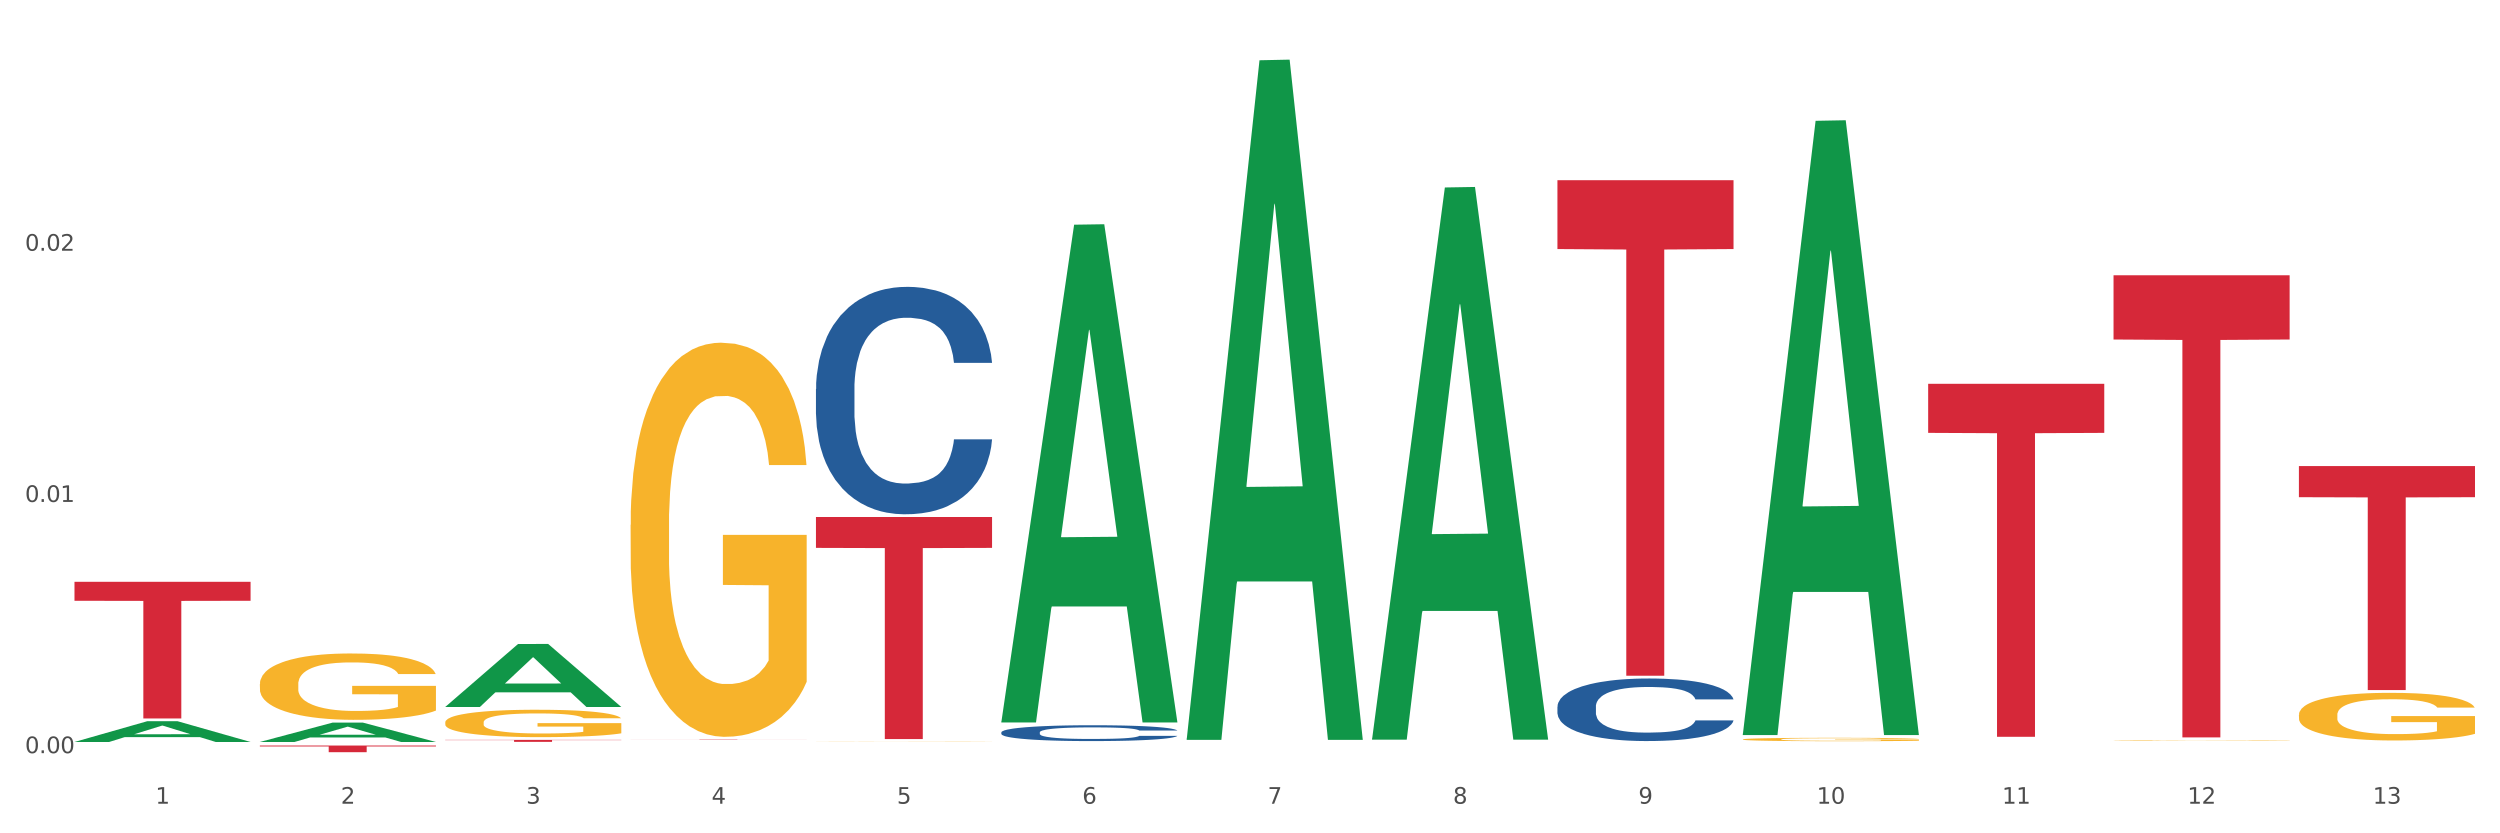 <?xml version="1.0" encoding="utf-8" standalone="no"?>
<!DOCTYPE svg PUBLIC "-//W3C//DTD SVG 1.1//EN"
  "http://www.w3.org/Graphics/SVG/1.1/DTD/svg11.dtd">
<svg xmlns:xlink="http://www.w3.org/1999/xlink" width="1080pt" height="360pt" viewBox="0 0 1080 360" xmlns="http://www.w3.org/2000/svg" version="1.1">
 <rect x="0" y="0" width="1080" height="360" fill="#333333" stroke="none"/>
 <defs>
  <style type="text/css">*{stroke-linejoin: round; stroke-linecap: butt}</style>
 </defs>
 <g id="figure_1">
  <g id="patch_1">
   <path d="M 0 360 
L 1080 360 
L 1080 0 
L 0 0 
z
" style="fill: #ffffff; stroke: #ffffff; stroke-linejoin: miter"/>
  </g>
  <g id="axes_1">
   <g id="matplotlib.axis_1">
    <g id="xtick_1">
     <g id="text_1">
      <!-- 1 -->
      <g style="fill: #4d4d4d" transform="translate(67.159 347.204) scale(0.096 -0.096)">
       <defs>
        <path id="DejaVuSans-31" d="M 794 531 
L 1825 531 
L 1825 4091 
L 703 3866 
L 703 4441 
L 1819 4666 
L 2450 4666 
L 2450 531 
L 3481 531 
L 3481 0 
L 794 0 
L 794 531 
z
" transform="scale(0.016)"/>
       </defs>
       <use xlink:href="#DejaVuSans-31"/>
      </g>
     </g>
    </g>
    <g id="xtick_2">
     <g id="text_2">
      <!-- 2 -->
      <g style="fill: #4d4d4d" transform="translate(147.238 347.204) scale(0.096 -0.096)">
       <defs>
        <path id="DejaVuSans-32" d="M 1228 531 
L 3431 531 
L 3431 0 
L 469 0 
L 469 531 
Q 828 903 1448 1529 
Q 2069 2156 2228 2338 
Q 2531 2678 2651 2914 
Q 2772 3150 2772 3378 
Q 2772 3750 2511 3984 
Q 2250 4219 1831 4219 
Q 1534 4219 1204 4116 
Q 875 4013 500 3803 
L 500 4441 
Q 881 4594 1212 4672 
Q 1544 4750 1819 4750 
Q 2544 4750 2975 4387 
Q 3406 4025 3406 3419 
Q 3406 3131 3298 2873 
Q 3191 2616 2906 2266 
Q 2828 2175 2409 1742 
Q 1991 1309 1228 531 
z
" transform="scale(0.016)"/>
       </defs>
       <use xlink:href="#DejaVuSans-32"/>
      </g>
     </g>
    </g>
    <g id="xtick_3">
     <g id="text_3">
      <!-- 3 -->
      <g style="fill: #4d4d4d" transform="translate(227.317 347.204) scale(0.096 -0.096)">
       <defs>
        <path id="DejaVuSans-33" d="M 2597 2516 
Q 3050 2419 3304 2112 
Q 3559 1806 3559 1356 
Q 3559 666 3084 287 
Q 2609 -91 1734 -91 
Q 1441 -91 1130 -33 
Q 819 25 488 141 
L 488 750 
Q 750 597 1062 519 
Q 1375 441 1716 441 
Q 2309 441 2620 675 
Q 2931 909 2931 1356 
Q 2931 1769 2642 2001 
Q 2353 2234 1838 2234 
L 1294 2234 
L 1294 2753 
L 1863 2753 
Q 2328 2753 2575 2939 
Q 2822 3125 2822 3475 
Q 2822 3834 2567 4026 
Q 2313 4219 1838 4219 
Q 1578 4219 1281 4162 
Q 984 4106 628 3988 
L 628 4550 
Q 988 4650 1302 4700 
Q 1616 4750 1894 4750 
Q 2613 4750 3031 4423 
Q 3450 4097 3450 3541 
Q 3450 3153 3228 2886 
Q 3006 2619 2597 2516 
z
" transform="scale(0.016)"/>
       </defs>
       <use xlink:href="#DejaVuSans-33"/>
      </g>
     </g>
    </g>
    <g id="xtick_4">
     <g id="text_4">
      <!-- 4 -->
      <g style="fill: #4d4d4d" transform="translate(307.396 347.204) scale(0.096 -0.096)">
       <defs>
        <path id="DejaVuSans-34" d="M 2419 4116 
L 825 1625 
L 2419 1625 
L 2419 4116 
z
M 2253 4666 
L 3047 4666 
L 3047 1625 
L 3713 1625 
L 3713 1100 
L 3047 1100 
L 3047 0 
L 2419 0 
L 2419 1100 
L 313 1100 
L 313 1709 
L 2253 4666 
z
" transform="scale(0.016)"/>
       </defs>
       <use xlink:href="#DejaVuSans-34"/>
      </g>
     </g>
    </g>
    <g id="xtick_5">
     <g id="text_5">
      <!-- 5 -->
      <g style="fill: #4d4d4d" transform="translate(387.475 347.204) scale(0.096 -0.096)">
       <defs>
        <path id="DejaVuSans-35" d="M 691 4666 
L 3169 4666 
L 3169 4134 
L 1269 4134 
L 1269 2991 
Q 1406 3038 1543 3061 
Q 1681 3084 1819 3084 
Q 2600 3084 3056 2656 
Q 3513 2228 3513 1497 
Q 3513 744 3044 326 
Q 2575 -91 1722 -91 
Q 1428 -91 1123 -41 
Q 819 9 494 109 
L 494 744 
Q 775 591 1075 516 
Q 1375 441 1709 441 
Q 2250 441 2565 725 
Q 2881 1009 2881 1497 
Q 2881 1984 2565 2268 
Q 2250 2553 1709 2553 
Q 1456 2553 1204 2497 
Q 953 2441 691 2322 
L 691 4666 
z
" transform="scale(0.016)"/>
       </defs>
       <use xlink:href="#DejaVuSans-35"/>
      </g>
     </g>
    </g>
    <g id="xtick_6">
     <g id="text_6">
      <!-- 6 -->
      <g style="fill: #4d4d4d" transform="translate(467.554 347.204) scale(0.096 -0.096)">
       <defs>
        <path id="DejaVuSans-36" d="M 2113 2584 
Q 1688 2584 1439 2293 
Q 1191 2003 1191 1497 
Q 1191 994 1439 701 
Q 1688 409 2113 409 
Q 2538 409 2786 701 
Q 3034 994 3034 1497 
Q 3034 2003 2786 2293 
Q 2538 2584 2113 2584 
z
M 3366 4563 
L 3366 3988 
Q 3128 4100 2886 4159 
Q 2644 4219 2406 4219 
Q 1781 4219 1451 3797 
Q 1122 3375 1075 2522 
Q 1259 2794 1537 2939 
Q 1816 3084 2150 3084 
Q 2853 3084 3261 2657 
Q 3669 2231 3669 1497 
Q 3669 778 3244 343 
Q 2819 -91 2113 -91 
Q 1303 -91 875 529 
Q 447 1150 447 2328 
Q 447 3434 972 4092 
Q 1497 4750 2381 4750 
Q 2619 4750 2861 4703 
Q 3103 4656 3366 4563 
z
" transform="scale(0.016)"/>
       </defs>
       <use xlink:href="#DejaVuSans-36"/>
      </g>
     </g>
    </g>
    <g id="xtick_7">
     <g id="text_7">
      <!-- 7 -->
      <g style="fill: #4d4d4d" transform="translate(547.634 347.204) scale(0.096 -0.096)">
       <defs>
        <path id="DejaVuSans-37" d="M 525 4666 
L 3525 4666 
L 3525 4397 
L 1831 0 
L 1172 0 
L 2766 4134 
L 525 4134 
L 525 4666 
z
" transform="scale(0.016)"/>
       </defs>
       <use xlink:href="#DejaVuSans-37"/>
      </g>
     </g>
    </g>
    <g id="xtick_8">
     <g id="text_8">
      <!-- 8 -->
      <g style="fill: #4d4d4d" transform="translate(627.713 347.204) scale(0.096 -0.096)">
       <defs>
        <path id="DejaVuSans-38" d="M 2034 2216 
Q 1584 2216 1326 1975 
Q 1069 1734 1069 1313 
Q 1069 891 1326 650 
Q 1584 409 2034 409 
Q 2484 409 2743 651 
Q 3003 894 3003 1313 
Q 3003 1734 2745 1975 
Q 2488 2216 2034 2216 
z
M 1403 2484 
Q 997 2584 770 2862 
Q 544 3141 544 3541 
Q 544 4100 942 4425 
Q 1341 4750 2034 4750 
Q 2731 4750 3128 4425 
Q 3525 4100 3525 3541 
Q 3525 3141 3298 2862 
Q 3072 2584 2669 2484 
Q 3125 2378 3379 2068 
Q 3634 1759 3634 1313 
Q 3634 634 3220 271 
Q 2806 -91 2034 -91 
Q 1263 -91 848 271 
Q 434 634 434 1313 
Q 434 1759 690 2068 
Q 947 2378 1403 2484 
z
M 1172 3481 
Q 1172 3119 1398 2916 
Q 1625 2713 2034 2713 
Q 2441 2713 2670 2916 
Q 2900 3119 2900 3481 
Q 2900 3844 2670 4047 
Q 2441 4250 2034 4250 
Q 1625 4250 1398 4047 
Q 1172 3844 1172 3481 
z
" transform="scale(0.016)"/>
       </defs>
       <use xlink:href="#DejaVuSans-38"/>
      </g>
     </g>
    </g>
    <g id="xtick_9">
     <g id="text_9">
      <!-- 9 -->
      <g style="fill: #4d4d4d" transform="translate(707.792 347.204) scale(0.096 -0.096)">
       <defs>
        <path id="DejaVuSans-39" d="M 703 97 
L 703 672 
Q 941 559 1184 500 
Q 1428 441 1663 441 
Q 2288 441 2617 861 
Q 2947 1281 2994 2138 
Q 2813 1869 2534 1725 
Q 2256 1581 1919 1581 
Q 1219 1581 811 2004 
Q 403 2428 403 3163 
Q 403 3881 828 4315 
Q 1253 4750 1959 4750 
Q 2769 4750 3195 4129 
Q 3622 3509 3622 2328 
Q 3622 1225 3098 567 
Q 2575 -91 1691 -91 
Q 1453 -91 1209 -44 
Q 966 3 703 97 
z
M 1959 2075 
Q 2384 2075 2632 2365 
Q 2881 2656 2881 3163 
Q 2881 3666 2632 3958 
Q 2384 4250 1959 4250 
Q 1534 4250 1286 3958 
Q 1038 3666 1038 3163 
Q 1038 2656 1286 2365 
Q 1534 2075 1959 2075 
z
" transform="scale(0.016)"/>
       </defs>
       <use xlink:href="#DejaVuSans-39"/>
      </g>
     </g>
    </g>
    <g id="xtick_10">
     <g id="text_10">
      <!-- 10 -->
      <g style="fill: #4d4d4d" transform="translate(784.817 347.204) scale(0.096 -0.096)">
       <defs>
        <path id="DejaVuSans-30" d="M 2034 4250 
Q 1547 4250 1301 3770 
Q 1056 3291 1056 2328 
Q 1056 1369 1301 889 
Q 1547 409 2034 409 
Q 2525 409 2770 889 
Q 3016 1369 3016 2328 
Q 3016 3291 2770 3770 
Q 2525 4250 2034 4250 
z
M 2034 4750 
Q 2819 4750 3233 4129 
Q 3647 3509 3647 2328 
Q 3647 1150 3233 529 
Q 2819 -91 2034 -91 
Q 1250 -91 836 529 
Q 422 1150 422 2328 
Q 422 3509 836 4129 
Q 1250 4750 2034 4750 
z
" transform="scale(0.016)"/>
       </defs>
       <use xlink:href="#DejaVuSans-31"/>
       <use xlink:href="#DejaVuSans-30" transform="translate(63.623 0)"/>
      </g>
     </g>
    </g>
    <g id="xtick_11">
     <g id="text_11">
      <!-- 11 -->
      <g style="fill: #4d4d4d" transform="translate(864.896 347.204) scale(0.096 -0.096)">
       <use xlink:href="#DejaVuSans-31"/>
       <use xlink:href="#DejaVuSans-31" transform="translate(63.623 0)"/>
      </g>
     </g>
    </g>
    <g id="xtick_12">
     <g id="text_12">
      <!-- 12 -->
      <g style="fill: #4d4d4d" transform="translate(944.975 347.204) scale(0.096 -0.096)">
       <use xlink:href="#DejaVuSans-31"/>
       <use xlink:href="#DejaVuSans-32" transform="translate(63.623 0)"/>
      </g>
     </g>
    </g>
    <g id="xtick_13">
     <g id="text_13">
      <!-- 13 -->
      <g style="fill: #4d4d4d" transform="translate(1025.054 347.204) scale(0.096 -0.096)">
       <use xlink:href="#DejaVuSans-31"/>
       <use xlink:href="#DejaVuSans-33" transform="translate(63.623 0)"/>
      </g>
     </g>
    </g>
    <g id="xtick_14"/>
    <g id="xtick_15"/>
    <g id="xtick_16"/>
    <g id="xtick_17"/>
    <g id="xtick_18"/>
    <g id="xtick_19"/>
    <g id="xtick_20"/>
    <g id="xtick_21"/>
    <g id="xtick_22"/>
    <g id="xtick_23"/>
    <g id="xtick_24"/>
    <g id="xtick_25"/>
   </g>
   <g id="matplotlib.axis_2">
    <g id="ytick_1">
     <g id="text_14">
      <!-- 0.00 -->
      <g style="fill: #4d4d4d" transform="translate(10.8 325.366) scale(0.096 -0.096)">
       <defs>
        <path id="DejaVuSans-2e" d="M 684 794 
L 1344 794 
L 1344 0 
L 684 0 
L 684 794 
z
" transform="scale(0.016)"/>
       </defs>
       <use xlink:href="#DejaVuSans-30"/>
       <use xlink:href="#DejaVuSans-2e" transform="translate(63.623 0)"/>
       <use xlink:href="#DejaVuSans-30" transform="translate(95.41 0)"/>
       <use xlink:href="#DejaVuSans-30" transform="translate(159.033 0)"/>
      </g>
     </g>
    </g>
    <g id="ytick_2">
     <g id="text_15">
      <!-- 0.01 -->
      <g style="fill: #4d4d4d" transform="translate(10.8 216.839) scale(0.096 -0.096)">
       <use xlink:href="#DejaVuSans-30"/>
       <use xlink:href="#DejaVuSans-2e" transform="translate(63.623 0)"/>
       <use xlink:href="#DejaVuSans-30" transform="translate(95.41 0)"/>
       <use xlink:href="#DejaVuSans-31" transform="translate(159.033 0)"/>
      </g>
     </g>
    </g>
    <g id="ytick_3">
     <g id="text_16">
      <!-- 0.02 -->
      <g style="fill: #4d4d4d" transform="translate(10.8 108.312) scale(0.096 -0.096)">
       <use xlink:href="#DejaVuSans-30"/>
       <use xlink:href="#DejaVuSans-2e" transform="translate(63.623 0)"/>
       <use xlink:href="#DejaVuSans-30" transform="translate(95.41 0)"/>
       <use xlink:href="#DejaVuSans-32" transform="translate(159.033 0)"/>
      </g>
     </g>
    </g>
    <g id="ytick_4"/>
    <g id="ytick_5"/>
    <g id="ytick_6"/>
   </g>
   <g id="PolyCollection_1">
    <path d="M 32.175 320.518 
L 32.253 320.509 
L 63.625 311.559 
L 76.644 311.55 
L 108.25 320.535 
L 93.192 320.535 
L 86.369 318.442 
L 53.978 318.442 
L 53.743 318.476 
L 47.155 320.535 
L 32.175 320.535 
L 32.175 320.518 
L 58.056 317.194 
L 82.291 317.186 
L 70.291 313.465 
L 70.134 313.448 
L 69.977 313.474 
L 57.978 317.186 
L 58.056 317.194 
L 32.175 320.518 
z
" clip-path="url(#p726fa4b00d)" style="fill: #109648"/>
    <path d="M 913.046 118.925 
L 989.121 118.925 
L 989.121 146.667 
L 959.196 146.855 
L 959.196 318.56 
L 942.791 318.56 
L 942.791 146.855 
L 913.046 146.667 
L 913.046 119.112 
L 913.046 118.925 
z
" clip-path="url(#p726fa4b00d)" style="fill: #d62839"/>
    <path d="M 832.967 165.808 
L 909.042 165.808 
L 909.042 186.999 
L 879.116 187.143 
L 879.116 318.301 
L 862.712 318.301 
L 862.712 187.143 
L 832.967 186.999 
L 832.967 165.951 
L 832.967 165.808 
z
" clip-path="url(#p726fa4b00d)" style="fill: #d62839"/>
    <path d="M 672.808 77.84 
L 748.883 77.84 
L 748.883 107.591 
L 718.958 107.792 
L 718.958 291.925 
L 702.553 291.925 
L 702.553 107.792 
L 672.808 107.591 
L 672.808 78.041 
L 672.808 77.84 
z
" clip-path="url(#p726fa4b00d)" style="fill: #d62839"/>
    <path d="M 352.492 223.356 
L 428.567 223.356 
L 428.567 236.686 
L 398.641 236.776 
L 398.641 319.273 
L 382.237 319.273 
L 382.237 236.776 
L 352.492 236.686 
L 352.492 223.446 
L 352.492 223.356 
z
" clip-path="url(#p726fa4b00d)" style="fill: #d62839"/>
    <path d="M 272.412 319.495 
L 348.488 319.495 
L 348.488 319.514 
L 318.562 319.514 
L 318.562 319.629 
L 302.157 319.629 
L 302.157 319.514 
L 272.412 319.514 
L 272.412 319.496 
L 272.412 319.495 
z
" clip-path="url(#p726fa4b00d)" style="fill: #d62839"/>
    <path d="M 192.333 319.633 
L 268.408 319.633 
L 268.408 319.75 
L 238.483 319.751 
L 238.483 320.474 
L 222.078 320.474 
L 222.078 319.751 
L 192.333 319.75 
L 192.333 319.634 
L 192.333 319.633 
z
" clip-path="url(#p726fa4b00d)" style="fill: #d62839"/>
    <path d="M 112.254 322.083 
L 188.329 322.083 
L 188.329 322.481 
L 158.404 322.484 
L 158.404 324.95 
L 141.999 324.95 
L 141.999 322.484 
L 112.254 322.481 
L 112.254 322.086 
L 112.254 322.083 
z
" clip-path="url(#p726fa4b00d)" style="fill: #d62839"/>
    <path d="M 993.125 201.336 
L 1069.2 201.336 
L 1069.2 214.786 
L 1039.275 214.877 
L 1039.275 298.12 
L 1022.87 298.12 
L 1022.87 214.877 
L 993.125 214.786 
L 993.125 201.427 
L 993.125 201.336 
z
" clip-path="url(#p726fa4b00d)" style="fill: #d62839"/>
    <path d="M 32.175 251.331 
L 108.25 251.331 
L 108.25 259.535 
L 78.325 259.591 
L 78.325 310.366 
L 61.92 310.366 
L 61.92 259.591 
L 32.175 259.535 
L 32.175 251.387 
L 32.175 251.331 
z
" clip-path="url(#p726fa4b00d)" style="fill: #d62839"/>
    <path d="M 432.571 316.378 
L 432.661 316.372 
L 432.661 316.197 
L 432.93 315.959 
L 433.92 315.522 
L 435.179 315.19 
L 437.337 314.803 
L 438.506 314.64 
L 440.034 314.459 
L 443.182 314.165 
L 446.779 313.915 
L 449.297 313.777 
L 451.185 313.69 
L 455.411 313.533 
L 457.839 313.465 
L 460.357 313.408 
L 462.515 313.371 
L 466.112 313.327 
L 468.99 313.308 
L 472.317 313.302 
L 475.105 313.308 
L 478.791 313.333 
L 484.187 313.408 
L 486.255 313.452 
L 489.043 313.527 
L 491.92 313.627 
L 494.258 313.727 
L 496.956 313.871 
L 499.744 314.059 
L 502.441 314.296 
L 504.33 314.515 
L 505.858 314.746 
L 507.207 315.028 
L 508.196 315.334 
L 508.646 315.591 
L 492.19 315.591 
L 491.74 315.359 
L 490.841 315.109 
L 489.942 314.94 
L 488.953 314.803 
L 487.424 314.646 
L 486.075 314.546 
L 483.827 314.428 
L 481.759 314.352 
L 480.05 314.309 
L 477.982 314.271 
L 473.576 314.234 
L 470.429 314.234 
L 468.45 314.246 
L 466.022 314.277 
L 463.954 314.321 
L 461.526 314.396 
L 459.638 314.478 
L 457.749 314.584 
L 456.67 314.659 
L 455.052 314.796 
L 453.973 314.909 
L 452.534 315.103 
L 451.724 315.24 
L 450.286 315.597 
L 449.656 315.859 
L 449.386 316.041 
L 449.207 316.241 
L 449.207 317.216 
L 449.746 317.654 
L 450.196 317.841 
L 450.915 318.054 
L 452.264 318.329 
L 454.242 318.598 
L 456.311 318.792 
L 458.019 318.911 
L 459.638 318.998 
L 461.256 319.067 
L 463.235 319.13 
L 464.853 319.167 
L 467.281 319.205 
L 470.159 319.223 
L 472.407 319.223 
L 476.993 319.192 
L 479.061 319.161 
L 481.039 319.117 
L 483.198 319.048 
L 484.906 318.973 
L 485.895 318.917 
L 487.514 318.798 
L 488.773 318.673 
L 489.852 318.529 
L 490.571 318.404 
L 491.381 318.217 
L 492.01 318.004 
L 492.19 317.892 
L 508.646 317.892 
L 508.286 318.117 
L 507.657 318.335 
L 506.398 318.629 
L 505.409 318.798 
L 503.88 319.004 
L 502.261 319.18 
L 500.013 319.373 
L 497.945 319.517 
L 495.787 319.642 
L 493.449 319.755 
L 489.222 319.911 
L 487.694 319.955 
L 484.457 320.03 
L 481.939 320.074 
L 478.252 320.117 
L 474.475 320.142 
L 470.518 320.149 
L 467.011 320.136 
L 463.145 320.099 
L 460.717 320.061 
L 458.019 320.005 
L 454.872 319.917 
L 451.904 319.811 
L 449.117 319.686 
L 446.509 319.542 
L 444.081 319.38 
L 440.934 319.111 
L 438.596 318.848 
L 436.887 318.604 
L 435.718 318.398 
L 434.549 318.135 
L 433.92 317.954 
L 432.93 317.516 
L 432.571 317.11 
L 432.571 316.378 
z
" clip-path="url(#p726fa4b00d)" style="fill: #255c99"/>
    <path d="M 672.808 305.252 
L 672.898 305.228 
L 672.898 304.536 
L 673.168 303.599 
L 674.157 301.871 
L 675.416 300.563 
L 677.574 299.032 
L 678.743 298.391 
L 680.272 297.675 
L 683.419 296.515 
L 687.016 295.528 
L 689.534 294.985 
L 691.422 294.639 
L 695.649 294.022 
L 698.077 293.751 
L 700.595 293.528 
L 702.753 293.38 
L 706.35 293.208 
L 709.227 293.133 
L 712.554 293.109 
L 715.342 293.133 
L 719.029 293.232 
L 724.424 293.528 
L 726.492 293.701 
L 729.28 293.997 
L 732.158 294.392 
L 734.496 294.787 
L 737.193 295.355 
L 739.981 296.095 
L 742.679 297.033 
L 744.567 297.897 
L 746.096 298.81 
L 747.445 299.921 
L 748.434 301.13 
L 748.883 302.142 
L 732.427 302.142 
L 731.978 301.229 
L 731.079 300.242 
L 730.179 299.575 
L 729.19 299.032 
L 727.661 298.415 
L 726.313 298.02 
L 724.065 297.551 
L 721.996 297.255 
L 720.288 297.083 
L 718.22 296.934 
L 713.813 296.786 
L 710.666 296.786 
L 708.688 296.836 
L 706.26 296.959 
L 704.191 297.132 
L 701.764 297.428 
L 699.875 297.749 
L 697.987 298.169 
L 696.908 298.465 
L 695.289 299.008 
L 694.21 299.452 
L 692.771 300.217 
L 691.962 300.76 
L 690.523 302.167 
L 689.894 303.204 
L 689.624 303.919 
L 689.444 304.709 
L 689.444 308.56 
L 689.984 310.287 
L 690.433 311.028 
L 691.153 311.867 
L 692.501 312.953 
L 694.48 314.014 
L 696.548 314.779 
L 698.257 315.248 
L 699.875 315.594 
L 701.494 315.865 
L 703.472 316.112 
L 705.091 316.26 
L 707.519 316.408 
L 710.396 316.482 
L 712.644 316.482 
L 717.23 316.359 
L 719.299 316.236 
L 721.277 316.063 
L 723.435 315.791 
L 725.144 315.495 
L 726.133 315.273 
L 727.751 314.804 
L 729.01 314.31 
L 730.089 313.743 
L 730.809 313.249 
L 731.618 312.509 
L 732.248 311.669 
L 732.427 311.225 
L 748.883 311.225 
L 748.524 312.114 
L 747.894 312.978 
L 746.635 314.138 
L 745.646 314.804 
L 744.117 315.619 
L 742.499 316.31 
L 740.251 317.075 
L 738.183 317.642 
L 736.024 318.136 
L 733.686 318.58 
L 729.46 319.197 
L 727.931 319.37 
L 724.694 319.666 
L 722.176 319.839 
L 718.489 320.012 
L 714.713 320.111 
L 710.756 320.135 
L 707.249 320.086 
L 703.382 319.938 
L 700.954 319.79 
L 698.257 319.568 
L 695.109 319.222 
L 692.142 318.803 
L 689.354 318.309 
L 686.746 317.741 
L 684.318 317.099 
L 681.171 316.038 
L 678.833 315.002 
L 677.125 314.039 
L 675.956 313.224 
L 674.787 312.188 
L 674.157 311.472 
L 673.168 309.744 
L 672.808 308.14 
L 672.808 305.252 
z
" clip-path="url(#p726fa4b00d)" style="fill: #255c99"/>
    <path d="M 993.125 308.817 
L 993.215 308.798 
L 993.215 308.121 
L 993.394 307.538 
L 994.292 306.128 
L 995.64 304.963 
L 996.628 304.342 
L 997.616 303.835 
L 998.783 303.327 
L 1000.22 302.801 
L 1002.825 302.03 
L 1004.442 301.635 
L 1006.418 301.221 
L 1010.01 300.62 
L 1012.615 300.281 
L 1015.31 299.999 
L 1019.711 299.661 
L 1022.585 299.511 
L 1025.639 299.398 
L 1029.321 299.323 
L 1032.105 299.304 
L 1038.213 299.36 
L 1043.422 299.529 
L 1045.937 299.661 
L 1049.171 299.887 
L 1050.877 300.037 
L 1053.662 300.338 
L 1056.536 300.733 
L 1058.512 301.071 
L 1061.476 301.71 
L 1063.721 302.349 
L 1065.787 303.139 
L 1066.865 303.684 
L 1067.673 304.192 
L 1068.392 304.775 
L 1069.11 305.696 
L 1052.943 305.696 
L 1052.314 305.038 
L 1051.326 304.418 
L 1049.889 303.816 
L 1048.632 303.44 
L 1046.476 302.97 
L 1044.5 302.669 
L 1042.434 302.443 
L 1039.92 302.255 
L 1037.944 302.161 
L 1035.159 302.086 
L 1029.68 302.105 
L 1025.998 302.255 
L 1023.483 302.443 
L 1021.866 302.613 
L 1020.429 302.801 
L 1018.813 303.064 
L 1016.926 303.459 
L 1015.579 303.816 
L 1014.232 304.267 
L 1013.154 304.718 
L 1012.166 305.245 
L 1011.358 305.809 
L 1010.729 306.392 
L 1010.19 307.106 
L 1009.741 308.29 
L 1009.741 310.866 
L 1009.921 311.449 
L 1010.37 312.22 
L 1010.909 312.803 
L 1011.807 313.498 
L 1012.615 313.968 
L 1014.142 314.645 
L 1015.849 315.209 
L 1017.196 315.566 
L 1018.543 315.867 
L 1020.878 316.281 
L 1023.483 316.619 
L 1025.728 316.826 
L 1028.782 317.014 
L 1030.848 317.089 
L 1032.644 317.127 
L 1037.045 317.127 
L 1040.189 317.07 
L 1043.692 316.939 
L 1046.386 316.77 
L 1048.632 316.563 
L 1051.147 316.224 
L 1052.763 315.905 
L 1052.763 311.975 
L 1033.004 311.957 
L 1033.004 309.343 
L 1069.2 309.343 
L 1069.2 317.014 
L 1067.673 317.409 
L 1065.967 317.766 
L 1064.17 318.086 
L 1061.476 318.48 
L 1058.242 318.856 
L 1055.368 319.12 
L 1052.314 319.345 
L 1048.722 319.552 
L 1044.051 319.74 
L 1041.177 319.815 
L 1037.584 319.872 
L 1033.363 319.89 
L 1029.68 319.853 
L 1026.088 319.759 
L 1022.315 319.59 
L 1018.633 319.345 
L 1015.849 319.101 
L 1013.064 318.8 
L 1010.1 318.405 
L 1007.765 318.029 
L 1005.969 317.691 
L 1003.993 317.258 
L 1001.837 316.694 
L 1000.22 316.187 
L 998.783 315.66 
L 997.256 314.984 
L 996.179 314.401 
L 995.101 313.667 
L 994.472 313.122 
L 993.754 312.276 
L 993.215 311.092 
L 993.125 308.817 
z
" clip-path="url(#p726fa4b00d)" style="fill: #f7b32b"/>
    <path d="M 913.046 319.862 
L 913.135 319.861 
L 913.135 319.853 
L 913.315 319.846 
L 914.213 319.828 
L 915.561 319.814 
L 916.549 319.806 
L 917.537 319.8 
L 918.704 319.793 
L 920.141 319.787 
L 922.746 319.777 
L 924.363 319.772 
L 926.339 319.767 
L 929.931 319.76 
L 932.536 319.756 
L 935.231 319.752 
L 939.632 319.748 
L 942.506 319.746 
L 945.559 319.745 
L 949.242 319.744 
L 952.026 319.743 
L 958.134 319.744 
L 963.343 319.746 
L 965.858 319.748 
L 969.092 319.751 
L 970.798 319.752 
L 973.582 319.756 
L 976.457 319.761 
L 978.433 319.765 
L 981.397 319.773 
L 983.642 319.781 
L 985.708 319.791 
L 986.786 319.798 
L 987.594 319.804 
L 988.312 319.811 
L 989.031 319.823 
L 972.864 319.823 
L 972.235 319.815 
L 971.247 319.807 
L 969.81 319.799 
L 968.553 319.795 
L 966.397 319.789 
L 964.421 319.785 
L 962.355 319.782 
L 959.84 319.78 
L 957.864 319.779 
L 955.08 319.778 
L 949.601 319.778 
L 945.919 319.78 
L 943.404 319.782 
L 941.787 319.784 
L 940.35 319.787 
L 938.733 319.79 
L 936.847 319.795 
L 935.5 319.799 
L 934.153 319.805 
L 933.075 319.811 
L 932.087 319.817 
L 931.279 319.824 
L 930.65 319.831 
L 930.111 319.84 
L 929.662 319.855 
L 929.662 319.887 
L 929.841 319.894 
L 930.291 319.904 
L 930.829 319.911 
L 931.728 319.92 
L 932.536 319.925 
L 934.063 319.934 
L 935.769 319.941 
L 937.117 319.945 
L 938.464 319.949 
L 940.799 319.954 
L 943.404 319.958 
L 945.649 319.961 
L 948.703 319.963 
L 950.769 319.964 
L 952.565 319.965 
L 956.966 319.965 
L 960.11 319.964 
L 963.613 319.962 
L 966.307 319.96 
L 968.553 319.958 
L 971.068 319.953 
L 972.684 319.95 
L 972.684 319.901 
L 952.925 319.9 
L 952.925 319.868 
L 989.121 319.868 
L 989.121 319.963 
L 987.594 319.968 
L 985.887 319.973 
L 984.091 319.977 
L 981.397 319.981 
L 978.163 319.986 
L 975.289 319.989 
L 972.235 319.992 
L 968.643 319.995 
L 963.972 319.997 
L 961.098 319.998 
L 957.505 319.999 
L 953.284 319.999 
L 949.601 319.999 
L 946.009 319.997 
L 942.236 319.995 
L 938.554 319.992 
L 935.769 319.989 
L 932.985 319.985 
L 930.021 319.981 
L 927.686 319.976 
L 925.89 319.972 
L 923.914 319.966 
L 921.758 319.959 
L 920.141 319.953 
L 918.704 319.946 
L 917.177 319.938 
L 916.099 319.931 
L 915.022 319.922 
L 914.393 319.915 
L 913.674 319.904 
L 913.135 319.89 
L 913.046 319.862 
z
" clip-path="url(#p726fa4b00d)" style="fill: #f7b32b"/>
    <path d="M 752.887 319.412 
L 752.977 319.411 
L 752.977 319.363 
L 753.157 319.321 
L 754.055 319.221 
L 755.402 319.138 
L 756.39 319.094 
L 757.378 319.058 
L 758.546 319.022 
L 759.983 318.985 
L 762.588 318.93 
L 764.204 318.902 
L 766.18 318.872 
L 769.773 318.83 
L 772.378 318.806 
L 775.072 318.785 
L 779.473 318.761 
L 782.347 318.751 
L 785.401 318.743 
L 789.084 318.737 
L 791.868 318.736 
L 797.976 318.74 
L 803.185 318.752 
L 805.7 318.761 
L 808.933 318.777 
L 810.64 318.788 
L 813.424 318.81 
L 816.298 318.838 
L 818.274 318.862 
L 821.238 318.907 
L 823.484 318.952 
L 825.549 319.009 
L 826.627 319.047 
L 827.436 319.083 
L 828.154 319.125 
L 828.873 319.19 
L 812.706 319.19 
L 812.077 319.143 
L 811.089 319.099 
L 809.652 319.057 
L 808.394 319.03 
L 806.239 318.997 
L 804.263 318.975 
L 802.197 318.959 
L 799.682 318.946 
L 797.706 318.939 
L 794.922 318.934 
L 789.443 318.935 
L 785.76 318.946 
L 783.246 318.959 
L 781.629 318.971 
L 780.192 318.985 
L 778.575 319.003 
L 776.689 319.031 
L 775.342 319.057 
L 773.994 319.089 
L 772.917 319.121 
L 771.929 319.158 
L 771.12 319.198 
L 770.492 319.24 
L 769.953 319.29 
L 769.504 319.375 
L 769.504 319.558 
L 769.683 319.599 
L 770.132 319.654 
L 770.671 319.695 
L 771.569 319.745 
L 772.378 319.778 
L 773.905 319.826 
L 775.611 319.866 
L 776.958 319.892 
L 778.306 319.913 
L 780.641 319.942 
L 783.246 319.966 
L 785.491 319.981 
L 788.545 319.994 
L 790.611 320 
L 792.407 320.002 
L 796.808 320.002 
L 799.952 319.998 
L 803.454 319.989 
L 806.149 319.977 
L 808.394 319.962 
L 810.909 319.938 
L 812.526 319.916 
L 812.526 319.636 
L 792.766 319.635 
L 792.766 319.449 
L 828.963 319.449 
L 828.963 319.994 
L 827.436 320.022 
L 825.729 320.048 
L 823.933 320.071 
L 821.238 320.099 
L 818.005 320.125 
L 815.131 320.144 
L 812.077 320.16 
L 808.484 320.175 
L 803.814 320.188 
L 800.94 320.193 
L 797.347 320.197 
L 793.125 320.199 
L 789.443 320.196 
L 785.85 320.189 
L 782.078 320.177 
L 778.395 320.16 
L 775.611 320.143 
L 772.827 320.121 
L 769.863 320.093 
L 767.528 320.066 
L 765.731 320.042 
L 763.755 320.012 
L 761.6 319.972 
L 759.983 319.936 
L 758.546 319.898 
L 757.019 319.85 
L 755.941 319.809 
L 754.863 319.757 
L 754.235 319.718 
L 753.516 319.658 
L 752.977 319.574 
L 752.887 319.412 
z
" clip-path="url(#p726fa4b00d)" style="fill: #f7b32b"/>
    <path d="M 352.492 320.493 
L 352.581 320.493 
L 352.581 320.49 
L 352.761 320.488 
L 353.659 320.483 
L 355.006 320.478 
L 355.994 320.476 
L 356.982 320.474 
L 358.15 320.472 
L 359.587 320.47 
L 362.192 320.467 
L 363.809 320.466 
L 365.785 320.464 
L 369.377 320.462 
L 371.982 320.461 
L 374.676 320.459 
L 379.078 320.458 
L 381.952 320.458 
L 385.005 320.457 
L 388.688 320.457 
L 391.472 320.457 
L 397.58 320.457 
L 402.789 320.458 
L 405.304 320.458 
L 408.538 320.459 
L 410.244 320.46 
L 413.028 320.461 
L 415.903 320.462 
L 417.879 320.463 
L 420.843 320.466 
L 423.088 320.468 
L 425.154 320.471 
L 426.232 320.473 
L 427.04 320.475 
L 427.758 320.477 
L 428.477 320.481 
L 412.31 320.481 
L 411.681 320.478 
L 410.693 320.476 
L 409.256 320.474 
L 407.999 320.472 
L 405.843 320.471 
L 403.867 320.47 
L 401.801 320.469 
L 399.286 320.468 
L 397.31 320.468 
L 394.526 320.467 
L 389.047 320.467 
L 385.365 320.468 
L 382.85 320.469 
L 381.233 320.469 
L 379.796 320.47 
L 378.179 320.471 
L 376.293 320.473 
L 374.946 320.474 
L 373.599 320.476 
L 372.521 320.477 
L 371.533 320.479 
L 370.724 320.481 
L 370.096 320.484 
L 369.557 320.486 
L 369.108 320.491 
L 369.108 320.501 
L 369.287 320.503 
L 369.737 320.506 
L 370.275 320.508 
L 371.174 320.51 
L 371.982 320.512 
L 373.509 320.515 
L 375.215 320.517 
L 376.563 320.518 
L 377.91 320.519 
L 380.245 320.521 
L 382.85 320.522 
L 385.095 320.523 
L 388.149 320.524 
L 390.215 320.524 
L 392.011 320.524 
L 396.412 320.524 
L 399.556 320.524 
L 403.059 320.523 
L 405.753 320.523 
L 407.999 320.522 
L 410.514 320.521 
L 412.13 320.52 
L 412.13 320.505 
L 392.37 320.505 
L 392.37 320.495 
L 428.567 320.495 
L 428.567 320.524 
L 427.04 320.525 
L 425.333 320.527 
L 423.537 320.528 
L 420.843 320.529 
L 417.609 320.531 
L 414.735 320.532 
L 411.681 320.533 
L 408.088 320.533 
L 403.418 320.534 
L 400.544 320.534 
L 396.951 320.535 
L 392.73 320.535 
L 389.047 320.534 
L 385.455 320.534 
L 381.682 320.533 
L 378 320.533 
L 375.215 320.532 
L 372.431 320.53 
L 369.467 320.529 
L 367.132 320.528 
L 365.335 320.526 
L 363.359 320.525 
L 361.204 320.523 
L 359.587 320.521 
L 358.15 320.519 
L 356.623 320.516 
L 355.545 320.514 
L 354.468 320.511 
L 353.839 320.509 
L 353.12 320.506 
L 352.581 320.501 
L 352.492 320.493 
z
" clip-path="url(#p726fa4b00d)" style="fill: #f7b32b"/>
    <path d="M 272.412 226.72 
L 272.502 226.565 
L 272.502 220.967 
L 272.682 216.146 
L 273.58 204.483 
L 274.927 194.842 
L 275.915 189.71 
L 276.903 185.512 
L 278.071 181.313 
L 279.508 176.959 
L 282.113 170.584 
L 283.729 167.318 
L 285.705 163.897 
L 289.298 158.921 
L 291.903 156.122 
L 294.597 153.789 
L 298.998 150.99 
L 301.873 149.746 
L 304.926 148.813 
L 308.609 148.191 
L 311.393 148.036 
L 317.501 148.502 
L 322.71 149.902 
L 325.225 150.99 
L 328.458 152.856 
L 330.165 154.1 
L 332.949 156.588 
L 335.823 159.854 
L 337.799 162.653 
L 340.763 167.94 
L 343.009 173.227 
L 345.075 179.758 
L 346.152 184.268 
L 346.961 188.466 
L 347.679 193.287 
L 348.398 200.907 
L 332.231 200.907 
L 331.602 195.464 
L 330.614 190.332 
L 329.177 185.356 
L 327.919 182.246 
L 325.764 178.359 
L 323.788 175.871 
L 321.722 174.005 
L 319.207 172.45 
L 317.231 171.672 
L 314.447 171.05 
L 308.968 171.206 
L 305.286 172.45 
L 302.771 174.005 
L 301.154 175.404 
L 299.717 176.959 
L 298.1 179.136 
L 296.214 182.402 
L 294.867 185.356 
L 293.52 189.088 
L 292.442 192.82 
L 291.454 197.175 
L 290.645 201.84 
L 290.017 206.66 
L 289.478 212.569 
L 289.029 222.366 
L 289.029 243.67 
L 289.208 248.491 
L 289.657 254.866 
L 290.196 259.687 
L 291.094 265.44 
L 291.903 269.328 
L 293.43 274.926 
L 295.136 279.591 
L 296.483 282.546 
L 297.831 285.034 
L 300.166 288.455 
L 302.771 291.254 
L 305.016 292.965 
L 308.07 294.52 
L 310.136 295.142 
L 311.932 295.453 
L 316.333 295.453 
L 319.477 294.986 
L 322.98 293.898 
L 325.674 292.498 
L 327.919 290.788 
L 330.434 287.988 
L 332.051 285.345 
L 332.051 252.845 
L 312.291 252.689 
L 312.291 231.074 
L 348.488 231.074 
L 348.488 294.52 
L 346.961 297.785 
L 345.254 300.74 
L 343.458 303.383 
L 340.763 306.649 
L 337.53 309.759 
L 334.656 311.936 
L 331.602 313.802 
L 328.009 315.513 
L 323.339 317.068 
L 320.465 317.69 
L 316.872 318.156 
L 312.651 318.312 
L 308.968 318.001 
L 305.375 317.223 
L 301.603 315.824 
L 297.921 313.802 
L 295.136 311.78 
L 292.352 309.292 
L 289.388 306.027 
L 287.053 302.917 
L 285.256 300.118 
L 283.28 296.541 
L 281.125 291.876 
L 279.508 287.677 
L 278.071 283.323 
L 276.544 277.725 
L 275.466 272.905 
L 274.388 266.84 
L 273.76 262.33 
L 273.041 255.333 
L 272.502 245.536 
L 272.412 226.72 
z
" clip-path="url(#p726fa4b00d)" style="fill: #f7b32b"/>
    <path d="M 352.492 168.066 
L 352.582 167.976 
L 352.582 165.464 
L 352.851 162.054 
L 353.84 155.773 
L 355.099 151.017 
L 357.258 145.454 
L 358.427 143.121 
L 359.955 140.519 
L 363.103 136.302 
L 366.699 132.713 
L 369.217 130.739 
L 371.106 129.482 
L 375.332 127.239 
L 377.76 126.252 
L 380.278 125.445 
L 382.436 124.906 
L 386.033 124.278 
L 388.911 124.009 
L 392.238 123.919 
L 395.025 124.009 
L 398.712 124.368 
L 404.108 125.445 
L 406.176 126.073 
L 408.963 127.149 
L 411.841 128.585 
L 414.179 130.021 
L 416.877 132.085 
L 419.664 134.776 
L 422.362 138.186 
L 424.25 141.327 
L 425.779 144.647 
L 427.128 148.684 
L 428.117 153.081 
L 428.567 156.76 
L 412.111 156.76 
L 411.661 153.44 
L 410.762 149.851 
L 409.863 147.428 
L 408.874 145.454 
L 407.345 143.211 
L 405.996 141.775 
L 403.748 140.07 
L 401.68 138.994 
L 399.971 138.366 
L 397.903 137.827 
L 393.497 137.289 
L 390.349 137.289 
L 388.371 137.468 
L 385.943 137.917 
L 383.875 138.545 
L 381.447 139.622 
L 379.559 140.788 
L 377.67 142.314 
L 376.591 143.39 
L 374.972 145.364 
L 373.893 146.98 
L 372.455 149.761 
L 371.645 151.735 
L 370.207 156.85 
L 369.577 160.618 
L 369.307 163.221 
L 369.127 166.092 
L 369.127 180.09 
L 369.667 186.371 
L 370.117 189.062 
L 370.836 192.113 
L 372.185 196.061 
L 374.163 199.92 
L 376.231 202.701 
L 377.94 204.406 
L 379.559 205.662 
L 381.177 206.649 
L 383.155 207.547 
L 384.774 208.085 
L 387.202 208.623 
L 390.08 208.893 
L 392.328 208.893 
L 396.914 208.444 
L 398.982 207.995 
L 400.96 207.367 
L 403.118 206.38 
L 404.827 205.303 
L 405.816 204.496 
L 407.435 202.791 
L 408.694 200.996 
L 409.773 198.933 
L 410.492 197.138 
L 411.302 194.446 
L 411.931 191.395 
L 412.111 189.78 
L 428.567 189.78 
L 428.207 193.011 
L 427.578 196.151 
L 426.319 200.368 
L 425.33 202.791 
L 423.801 205.752 
L 422.182 208.264 
L 419.934 211.046 
L 417.866 213.11 
L 415.708 214.904 
L 413.37 216.52 
L 409.143 218.763 
L 407.615 219.391 
L 404.377 220.468 
L 401.86 221.096 
L 398.173 221.724 
L 394.396 222.083 
L 390.439 222.172 
L 386.932 221.993 
L 383.066 221.455 
L 380.638 220.916 
L 377.94 220.109 
L 374.793 218.852 
L 371.825 217.327 
L 369.038 215.533 
L 366.43 213.469 
L 364.002 211.136 
L 360.854 207.277 
L 358.516 203.509 
L 356.808 200.009 
L 355.639 197.048 
L 354.47 193.28 
L 353.84 190.678 
L 352.851 184.397 
L 352.492 178.564 
L 352.492 168.066 
z
" clip-path="url(#p726fa4b00d)" style="fill: #255c99"/>
    <path d="M 192.333 312.081 
L 192.423 312.07 
L 192.423 311.681 
L 192.603 311.346 
L 193.501 310.535 
L 194.848 309.864 
L 195.836 309.507 
L 196.824 309.215 
L 197.992 308.923 
L 199.429 308.621 
L 202.034 308.177 
L 203.65 307.95 
L 205.626 307.712 
L 209.219 307.366 
L 211.824 307.172 
L 214.518 307.01 
L 218.919 306.815 
L 221.793 306.728 
L 224.847 306.664 
L 228.53 306.62 
L 231.314 306.61 
L 237.422 306.642 
L 242.631 306.739 
L 245.146 306.815 
L 248.379 306.945 
L 250.086 307.031 
L 252.87 307.204 
L 255.744 307.431 
L 257.72 307.626 
L 260.684 307.994 
L 262.93 308.361 
L 264.995 308.815 
L 266.073 309.129 
L 266.882 309.421 
L 267.6 309.756 
L 268.319 310.286 
L 252.152 310.286 
L 251.523 309.907 
L 250.535 309.551 
L 249.098 309.205 
L 247.84 308.988 
L 245.685 308.718 
L 243.709 308.545 
L 241.643 308.415 
L 239.128 308.307 
L 237.152 308.253 
L 234.368 308.21 
L 228.889 308.221 
L 225.206 308.307 
L 222.692 308.415 
L 221.075 308.513 
L 219.638 308.621 
L 218.021 308.772 
L 216.135 308.999 
L 214.788 309.205 
L 213.44 309.464 
L 212.363 309.724 
L 211.375 310.026 
L 210.566 310.351 
L 209.937 310.686 
L 209.399 311.097 
L 208.949 311.778 
L 208.949 313.259 
L 209.129 313.595 
L 209.578 314.038 
L 210.117 314.373 
L 211.015 314.773 
L 211.824 315.044 
L 213.351 315.433 
L 215.057 315.757 
L 216.404 315.963 
L 217.752 316.136 
L 220.087 316.374 
L 222.692 316.568 
L 224.937 316.687 
L 227.991 316.795 
L 230.057 316.839 
L 231.853 316.86 
L 236.254 316.86 
L 239.398 316.828 
L 242.9 316.752 
L 245.595 316.655 
L 247.84 316.536 
L 250.355 316.341 
L 251.972 316.157 
L 251.972 313.897 
L 232.212 313.887 
L 232.212 312.384 
L 268.408 312.384 
L 268.408 316.795 
L 266.882 317.022 
L 265.175 317.228 
L 263.379 317.412 
L 260.684 317.639 
L 257.451 317.855 
L 254.577 318.006 
L 251.523 318.136 
L 247.93 318.255 
L 243.26 318.363 
L 240.386 318.406 
L 236.793 318.439 
L 232.571 318.45 
L 228.889 318.428 
L 225.296 318.374 
L 221.524 318.277 
L 217.841 318.136 
L 215.057 317.996 
L 212.273 317.823 
L 209.309 317.595 
L 206.974 317.379 
L 205.177 317.185 
L 203.201 316.936 
L 201.046 316.611 
L 199.429 316.32 
L 197.992 316.017 
L 196.465 315.627 
L 195.387 315.292 
L 194.309 314.871 
L 193.681 314.557 
L 192.962 314.07 
L 192.423 313.389 
L 192.333 312.081 
z
" clip-path="url(#p726fa4b00d)" style="fill: #f7b32b"/>
    <path d="M 112.254 295.549 
L 112.344 295.523 
L 112.344 294.58 
L 112.524 293.769 
L 113.422 291.805 
L 114.769 290.181 
L 115.757 289.317 
L 116.745 288.61 
L 117.913 287.904 
L 119.35 287.17 
L 121.954 286.097 
L 123.571 285.547 
L 125.547 284.971 
L 129.14 284.133 
L 131.744 283.662 
L 134.439 283.269 
L 138.84 282.798 
L 141.714 282.588 
L 144.768 282.431 
L 148.45 282.326 
L 151.235 282.3 
L 157.342 282.379 
L 162.552 282.615 
L 165.067 282.798 
L 168.3 283.112 
L 170.007 283.321 
L 172.791 283.74 
L 175.665 284.29 
L 177.641 284.762 
L 180.605 285.652 
L 182.85 286.542 
L 184.916 287.642 
L 185.994 288.401 
L 186.802 289.108 
L 187.521 289.92 
L 188.24 291.203 
L 172.072 291.203 
L 171.444 290.286 
L 170.456 289.422 
L 169.019 288.584 
L 167.761 288.061 
L 165.606 287.406 
L 163.63 286.987 
L 161.564 286.673 
L 159.049 286.411 
L 157.073 286.28 
L 154.289 286.175 
L 148.81 286.202 
L 145.127 286.411 
L 142.612 286.673 
L 140.996 286.909 
L 139.559 287.17 
L 137.942 287.537 
L 136.056 288.087 
L 134.708 288.584 
L 133.361 289.213 
L 132.283 289.841 
L 131.295 290.574 
L 130.487 291.36 
L 129.858 292.171 
L 129.319 293.166 
L 128.87 294.816 
L 128.87 298.403 
L 129.05 299.215 
L 129.499 300.288 
L 130.038 301.1 
L 130.936 302.069 
L 131.744 302.723 
L 133.271 303.666 
L 134.978 304.451 
L 136.325 304.949 
L 137.672 305.368 
L 140.008 305.944 
L 142.612 306.415 
L 144.858 306.703 
L 147.912 306.965 
L 149.977 307.07 
L 151.774 307.122 
L 156.175 307.122 
L 159.318 307.043 
L 162.821 306.86 
L 165.516 306.624 
L 167.761 306.336 
L 170.276 305.865 
L 171.893 305.42 
L 171.893 299.948 
L 152.133 299.922 
L 152.133 296.282 
L 188.329 296.282 
L 188.329 306.965 
L 186.802 307.515 
L 185.096 308.012 
L 183.3 308.457 
L 180.605 309.007 
L 177.372 309.531 
L 174.497 309.897 
L 171.444 310.212 
L 167.851 310.5 
L 163.181 310.761 
L 160.306 310.866 
L 156.714 310.945 
L 152.492 310.971 
L 148.81 310.918 
L 145.217 310.788 
L 141.445 310.552 
L 137.762 310.212 
L 134.978 309.871 
L 132.194 309.452 
L 129.23 308.902 
L 126.894 308.379 
L 125.098 307.907 
L 123.122 307.305 
L 120.966 306.52 
L 119.35 305.813 
L 117.913 305.08 
L 116.386 304.137 
L 115.308 303.325 
L 114.23 302.304 
L 113.601 301.545 
L 112.883 300.367 
L 112.344 298.717 
L 112.254 295.549 
z
" clip-path="url(#p726fa4b00d)" style="fill: #f7b32b"/>
    <path d="M 112.254 320.519 
L 112.333 320.511 
L 143.704 312.163 
L 156.723 312.155 
L 188.329 320.535 
L 173.271 320.535 
L 166.448 318.583 
L 134.057 318.583 
L 133.822 318.615 
L 127.234 320.535 
L 112.254 320.535 
L 112.254 320.519 
L 138.135 317.419 
L 162.37 317.411 
L 150.37 313.941 
L 150.213 313.925 
L 150.056 313.949 
L 138.057 317.411 
L 138.135 317.419 
L 112.254 320.519 
z
" clip-path="url(#p726fa4b00d)" style="fill: #109648"/>
    <path d="M 192.333 305.375 
L 192.412 305.349 
L 223.783 278.209 
L 236.802 278.183 
L 268.408 305.426 
L 253.35 305.426 
L 246.527 299.082 
L 214.136 299.082 
L 213.901 299.184 
L 207.313 305.426 
L 192.333 305.426 
L 192.333 305.375 
L 218.215 295.296 
L 242.449 295.271 
L 230.449 283.99 
L 230.292 283.939 
L 230.136 284.016 
L 218.136 295.271 
L 218.215 295.296 
L 192.333 305.375 
z
" clip-path="url(#p726fa4b00d)" style="fill: #109648"/>
    <path d="M 432.571 311.714 
L 432.649 311.512 
L 464.02 97.07 
L 477.039 96.868 
L 508.646 312.118 
L 493.588 312.118 
L 486.765 261.994 
L 454.374 261.994 
L 454.138 262.803 
L 447.551 312.118 
L 432.571 312.118 
L 432.571 311.714 
L 458.452 232.082 
L 482.686 231.879 
L 470.687 142.748 
L 470.53 142.344 
L 470.373 142.95 
L 458.374 231.879 
L 458.452 232.082 
L 432.571 311.714 
z
" clip-path="url(#p726fa4b00d)" style="fill: #109648"/>
    <path d="M 512.65 319.072 
L 512.728 318.796 
L 544.1 26.035 
L 557.119 25.759 
L 588.725 319.624 
L 573.667 319.624 
L 566.844 251.193 
L 534.453 251.193 
L 534.218 252.297 
L 527.63 319.624 
L 512.65 319.624 
L 512.65 319.072 
L 538.531 210.356 
L 562.765 210.08 
L 550.766 88.395 
L 550.609 87.843 
L 550.452 88.671 
L 538.453 210.08 
L 538.531 210.356 
L 512.65 319.072 
z
" clip-path="url(#p726fa4b00d)" style="fill: #109648"/>
    <path d="M 592.729 319.076 
L 592.807 318.852 
L 624.179 80.988 
L 637.198 80.764 
L 668.804 319.524 
L 653.746 319.524 
L 646.923 263.925 
L 614.532 263.925 
L 614.297 264.822 
L 607.709 319.524 
L 592.729 319.524 
L 592.729 319.076 
L 618.61 230.746 
L 642.845 230.521 
L 630.845 131.654 
L 630.688 131.206 
L 630.531 131.879 
L 618.532 230.521 
L 618.61 230.746 
L 592.729 319.076 
z
" clip-path="url(#p726fa4b00d)" style="fill: #109648"/>
    <path d="M 752.887 317.053 
L 752.966 316.804 
L 784.337 52.192 
L 797.356 51.943 
L 828.963 317.552 
L 813.904 317.552 
L 807.081 255.701 
L 774.69 255.701 
L 774.455 256.699 
L 767.867 317.552 
L 752.887 317.552 
L 752.887 317.053 
L 778.769 218.79 
L 803.003 218.541 
L 791.003 108.556 
L 790.847 108.058 
L 790.69 108.806 
L 778.69 218.541 
L 778.769 218.79 
L 752.887 317.053 
z
" clip-path="url(#p726fa4b00d)" style="fill: #109648"/>
    <path d="M 832.967 319.487 
L 833.045 319.487 
L 864.416 319.485 
L 877.435 319.485 
L 909.042 319.487 
L 893.984 319.487 
L 887.16 319.486 
L 854.769 319.486 
L 854.534 319.486 
L 847.946 319.487 
L 832.967 319.487 
L 832.967 319.487 
L 858.848 319.486 
L 883.082 319.486 
L 871.083 319.485 
L 870.926 319.485 
L 870.769 319.485 
L 858.769 319.486 
L 858.848 319.486 
L 832.967 319.487 
z
" clip-path="url(#p726fa4b00d)" style="fill: #109648"/>
   </g>
  </g>
 </g>
 <defs>
  <clipPath id="p726fa4b00d">
   <rect x="32.175" y="10.8" width="1037.025" height="329.109"/>
  </clipPath>
 </defs>
</svg>

